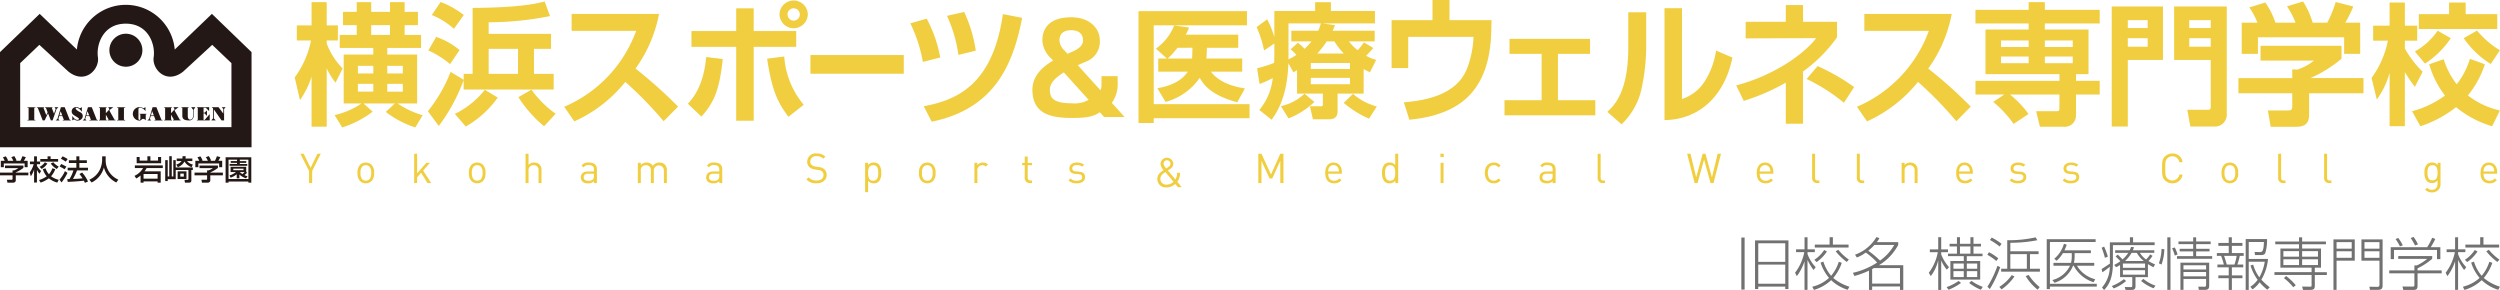 <svg xmlns="http://www.w3.org/2000/svg" xmlns:xlink="http://www.w3.org/1999/xlink" width="447.788" height="51.962" viewBox="0 0 447.788 51.962">
  <defs>
    <clipPath id="clip-path">
      <rect id="Rectangle_4436" data-name="Rectangle 4436" width="447.788" height="51.962" transform="translate(0 0)" fill="none"/>
    </clipPath>
  </defs>
  <g id="Group_13790" data-name="Group 13790" transform="translate(0 0)">
    <path id="Path_55177" data-name="Path 55177" d="M314.931,47.4h4.833v3.424h-4.833Zm0-3.826h4.833V46.9h-4.833Zm-.577-.513v8.721h.577v-.453h4.833v.453h.576V43.056ZM311.9,51.868h.587V42.551H311.9Z" fill="#727171"/>
    <g id="Group_13789" data-name="Group 13789">
      <g id="Group_13788" data-name="Group 13788" clip-path="url(#clip-path)">
        <path id="Path_55178" data-name="Path 55178" d="M324.832,48.361a10,10,0,0,1-1.08-1.809V51.92h-.535V46.788a8.9,8.9,0,0,1-1.377,2.675l-.319-.607a8.9,8.9,0,0,0,1.656-3.7H321.7v-.5h1.522v-2.16h.535v2.16h1.306v.5h-1.306v.361a6.854,6.854,0,0,0,1.461,2.343Zm-.225,2.994a6.786,6.786,0,0,0,3-1.575,7.943,7.943,0,0,1-1.513-2.735l.5-.195A7.228,7.228,0,0,0,327.98,49.4a7.144,7.144,0,0,0,1.377-2.519l.535.194a8.28,8.28,0,0,1-1.532,2.715,8.332,8.332,0,0,0,2.9,1.564l-.308.556a7.692,7.692,0,0,1-2.963-1.729,7.793,7.793,0,0,1-3.085,1.749Zm.37-4.824a6.09,6.09,0,0,0,1.767-1.758l.484.277a7.093,7.093,0,0,1-1.851,1.892Zm3.32-4.042v1.327h2.809v.525h-6.048v-.525h2.654V42.489Zm2.49,4.433A10.441,10.441,0,0,1,328.8,45.01l.463-.268a9.567,9.567,0,0,0,1.892,1.758Z" fill="#727171"/>
        <path id="Path_55179" data-name="Path 55179" d="M332.265,45.617A7.341,7.341,0,0,0,336.1,42.46l.533.194a3.911,3.911,0,0,1-.462.71H340v.5a9.257,9.257,0,0,1-3.455,3.641h4.36v4.422h-.587v-.618H335.33v.618h-.567V48.475a15.148,15.148,0,0,1-2.621.957l-.257-.566a13.345,13.345,0,0,0,4.34-1.841,12.118,12.118,0,0,0-2.037-1.789,6.6,6.6,0,0,1-1.6.883Zm3.476-1.749a9.922,9.922,0,0,1-1.111,1.039,16.626,16.626,0,0,1,2.108,1.768,8.567,8.567,0,0,0,2.55-2.807Zm-.061,4.145c-.082.04-.124.061-.35.185v2.6h4.987V48.013Z" fill="#727171"/>
        <path id="Path_55180" data-name="Path 55180" d="M345.479,48.856a8.835,8.835,0,0,0,1.615-3.683h-1.43v-.5h1.5V42.489h.536v2.182h1.213v.5H347.7v.4a7.537,7.537,0,0,0,1.4,2.282l-.4.453a7.233,7.233,0,0,1-1-1.644v5.265h-.536V46.583a7.254,7.254,0,0,1-1.336,2.88Zm3.188,2.571a8.965,8.965,0,0,0,2.149-1.111l.432.359a9.7,9.7,0,0,1-2.231,1.225Zm3.075-5.544h-2.828v-.451h1.605V44.145H349.2v-.473h1.317V42.489h.544v1.183h1.872V42.489h.545v1.183h1.347v.473H353.48v1.287H355.1v.451h-2.818v.865h2.4v3.331h-5.338V46.748h2.4Zm0,1.316H349.89v.937h1.852Zm0,1.37H349.89v1.058h1.852Zm1.193-4.424h-1.872v1.287h1.872Zm-.649,3.991h1.863V47.2h-1.863Zm0,1.491h1.863V48.569h-1.863Zm2.521,2.273a9.113,9.113,0,0,1-2.1-1.214l.4-.381a8.518,8.518,0,0,0,2.037,1.08Z" fill="#727171"/>
        <path id="Path_55181" data-name="Path 55181" d="M357.561,46.748a8.645,8.645,0,0,0-1.605-1.111l.3-.464a10.078,10.078,0,0,1,1.677,1.1Zm-1.584,4.607a17.759,17.759,0,0,0,1.789-3.734l.5.227a19.041,19.041,0,0,1-1.862,3.929Zm2.191-7.2a11.394,11.394,0,0,0-1.738-1.172l.319-.433a10.922,10.922,0,0,1,1.758,1.121Zm-.052,7.229a8.037,8.037,0,0,0,2.221-2.107l.484.237a9.253,9.253,0,0,1-2.314,2.323Zm7.024-5.862H363.6v2.613h1.78v.524h-6.943v-.524h1.09V43.025a21.75,21.75,0,0,0,5.081-.514l.319.514a24.987,24.987,0,0,1-4.844.462V45h5.06Zm-2.1,0H360.08v2.613h2.961Zm.319,3.724a9.438,9.438,0,0,0,1.975,2.169l-.36.473a8.866,8.866,0,0,1-2.139-2.437Z" fill="#727171"/>
        <path id="Path_55182" data-name="Path 55182" d="M375.36,42.85v.493h-8.186v7.488h8.392v.5h-8.392v.453H366.6V42.85Zm-.247,4.237V47.6h-3.1a5.325,5.325,0,0,0,3.271,2.417l-.288.535a6.025,6.025,0,0,1-3.559-2.952h-.123a5.244,5.244,0,0,1-3.312,3.046l-.391-.484a4.855,4.855,0,0,0,3.157-2.562h-2.961v-.513h3.146a5.159,5.159,0,0,0,.134-1.214v-.535H369.5a5.67,5.67,0,0,1-1.122,1.368l-.431-.35a5.526,5.526,0,0,0,1.738-2.694l.5.165a7.917,7.917,0,0,1-.412,1.007h4.732v.5H371.6v.493a6.863,6.863,0,0,1-.123,1.256Z" fill="#727171"/>
        <path id="Path_55183" data-name="Path 55183" d="M377.909,43.406H381.5V42.5h.565v.906h3.867v.5h-7.477v3.1c0,2.573-.586,3.909-1.584,4.949l-.37-.464a5.692,5.692,0,0,0,1.4-3.722,10.7,10.7,0,0,1-1.337,1l-.134-.586c.525-.319,1.225-.792,1.482-.967Zm-.886,2.776a15.289,15.289,0,0,0-.585-1.81l.442-.205a13.463,13.463,0,0,1,.669,1.8Zm1.236,5.049A8.345,8.345,0,0,0,380.419,50l.4.33a8.079,8.079,0,0,1-2.22,1.337Zm6.468-1.593H382.5v1.656c0,.637-.453.637-.812.637h-.968l-.143-.524,1.079.02c.268,0,.268-.113.268-.35V49.638h-2.191V47.467a5.6,5.6,0,0,1-.709.391l-.34-.411a6.572,6.572,0,0,0,1.11-.669c-.277-.277-.719-.73-.853-.842l.371-.341c.133.134.216.207.883.866a5.564,5.564,0,0,0,1.009-1.174h-2.345v-.462h2.6a4.142,4.142,0,0,0,.248-.6l.524.051c-.093.279-.113.35-.2.546h3.837v.462h-2.581a4.266,4.266,0,0,0,1.109,1.194,6.142,6.142,0,0,0,.741-.915l.412.266a6.2,6.2,0,0,1-.731.926,8.792,8.792,0,0,0,1.193.607l-.308.5a7.707,7.707,0,0,1-.977-.565Zm-.515-2.438h-3.969v.762h3.969Zm0,1.193h-3.969v.8h3.969Zm-.236-1.645a4.951,4.951,0,0,1-1.234-1.461H381.8a6.208,6.208,0,0,1-1.172,1.461Zm-.072,3.2a6.858,6.858,0,0,0,2.171,1.214l-.33.473a7.688,7.688,0,0,1-2.242-1.317Z" fill="#727171"/>
        <path id="Path_55184" data-name="Path 55184" d="M386.689,47.169a8.229,8.229,0,0,0,.473-2.6l.505.083a9.061,9.061,0,0,1-.505,2.735Zm2.078,4.751H388.2V42.511h.566Zm.771-6.14a6.939,6.939,0,0,0-.483-1.295l.483-.165a7.732,7.732,0,0,1,.494,1.255Zm3.825-3.269v.739h2.6v.473h-2.6v.843h2.4v.464h-2.4v.853h2.869v.473h-6.3v-.473h2.9V45.03h-2.418v-.464h2.418v-.843H390.2V43.25h2.632v-.739Zm2.336,8.668c0,.515-.185.741-.772.741h-1.08l-.1-.576,1.1.011a.263.263,0,0,0,.3-.288V49.956h-4.052V51.92h-.546V47.045H395.7Zm-.556-3.67h-4.052v.761h4.052Zm0,1.213h-4.052V49.5h4.052Z" fill="#727171"/>
        <path id="Path_55185" data-name="Path 55185" d="M399.759,42.5v1.018h1.892v.524h-1.892v1.287h2.119v.5h-.7a10.741,10.741,0,0,1-.431,1.552H401.8v.505h-2.037v1.44h1.892v.5h-1.892v2.1H399.2v-2.1h-1.861v-.5H399.2v-1.44h-2.026v-.505h1.152a13.129,13.129,0,0,0-.494-1.552h-.76v-.5H399.2V44.042h-1.861v-.524H399.2V42.5Zm.462,4.884a7.67,7.67,0,0,0,.392-1.552h-2.242c.071.2.431,1.338.482,1.552Zm5.894,4.516a9.828,9.828,0,0,1-1.39-1.337,5.034,5.034,0,0,1-1.265,1.275l-.39-.473a4.854,4.854,0,0,0,1.307-1.244,8.593,8.593,0,0,1-1.276-2.572l.484-.143a6.871,6.871,0,0,0,1.1,2.263,8.269,8.269,0,0,0,.966-2.787h-2.869v5.049h-.545V42.819h3.827a8.116,8.116,0,0,1-.319,2.519c-.165.3-.382.35-.926.35h-.906l-.092-.566.915.031c.442.011.73-.123.761-1.81h-2.715v3.035h3.456a8.963,8.963,0,0,1-1.194,3.722,13.363,13.363,0,0,0,1.493,1.347Z" fill="#727171"/>
        <path id="Path_55186" data-name="Path 55186" d="M411.789,42.511h.556v.75h4.266v.493h-4.266v.761h3.383V47.94h-1.111v.812h2.159v.5h-2.159v1.984c0,.689-.494.689-.833.689h-1.276l-.163-.6,1.377.02c.319,0,.319-.02.319-.256V49.247h-6.654v-.5h6.654V47.94h-5.585V44.515h3.333v-.761h-4.258v-.493h4.258Zm0,2.468h-2.8v1h2.8Zm0,1.459h-2.8v1.039h2.8Zm-1.028,5.009a9.644,9.644,0,0,0-1.678-1.635l.393-.371a10.1,10.1,0,0,1,1.727,1.647Zm4.422-6.468h-2.838v1h2.838Zm0,1.459h-2.838v1.039h2.838Z" fill="#727171"/>
        <path id="Path_55187" data-name="Path 55187" d="M417.957,51.92V42.881h3.816v3.805h-3.26V51.92Zm.556-7.383h2.715V43.375h-2.715Zm0,1.644h2.715V45.009h-2.715Zm8.248-3.3v8.135c0,.451,0,.9-.8.9H424.5l-.112-.565,1.377.03c.433.011.433-.175.433-.494v-4.2h-3.229V42.881Zm-3.25,1.656H426.2V43.375h-2.684Zm0,1.644H426.2V45.009h-2.684Z" fill="#727171"/>
        <path id="Path_55188" data-name="Path 55188" d="M435.644,46.356a12.029,12.029,0,0,1-2.623,1.709v.37h4.319v.525h-4.319v2.271c0,.7-.411.7-.843.7h-1.717l-.134-.618,1.717.02c.339,0,.412-.009.412-.308V48.96h-4.505v-.525h4.505v-.9h.453a8.6,8.6,0,0,0,1.85-1.173h-5.2v-.5h6.088Zm1.46-2.077v2.14h-.6V44.763H428.8v1.656h-.587v-2.14h6.531a10.384,10.384,0,0,0,.9-1.7l.556.226a12.25,12.25,0,0,1-.823,1.47Zm-7.24-.143a7.62,7.62,0,0,0-.781-1.307l.473-.215a8.173,8.173,0,0,1,.823,1.326Zm2.715-.165a13.6,13.6,0,0,0-.781-1.337l.513-.2a8.555,8.555,0,0,1,.783,1.326Z" fill="#727171"/>
        <path id="Path_55189" data-name="Path 55189" d="M441.36,48.361a10.006,10.006,0,0,1-1.08-1.809V51.92h-.535V46.788a8.9,8.9,0,0,1-1.377,2.675l-.319-.607a8.9,8.9,0,0,0,1.656-3.7h-1.482v-.5h1.522v-2.16h.535v2.16h1.306v.5H440.28v.361a6.854,6.854,0,0,0,1.461,2.343Zm-.225,2.994a6.786,6.786,0,0,0,3-1.575,7.942,7.942,0,0,1-1.513-2.735l.5-.195a7.229,7.229,0,0,0,1.379,2.551,7.144,7.144,0,0,0,1.377-2.519l.535.194a8.281,8.281,0,0,1-1.532,2.715,8.331,8.331,0,0,0,2.9,1.564l-.308.556a7.692,7.692,0,0,1-2.963-1.729,7.792,7.792,0,0,1-3.085,1.749Zm.37-4.824a6.09,6.09,0,0,0,1.767-1.758l.484.277a7.093,7.093,0,0,1-1.851,1.892Zm3.32-4.042v1.327h2.809v.525h-6.048v-.525h2.654V42.489Zm2.49,4.433a10.441,10.441,0,0,1-1.985-1.912l.463-.268a9.569,9.569,0,0,0,1.892,1.758Z" fill="#727171"/>
        <path id="Path_55190" data-name="Path 55190" d="M.841,28.8a4.31,4.31,0,0,0-.321-.619L1.04,28a2.913,2.913,0,0,1,.4.754l-.123.034V28.8H2.39a3.9,3.9,0,0,0-.364-.649l.53-.191a3.957,3.957,0,0,1,.408.785l-.177.044V28.8h.868a5.416,5.416,0,0,0,.354-.824l.616.17a4.835,4.835,0,0,1-.354.654h.681v1.151H4.411v-.673H.686v.673H.145V28.8Zm3.35.854v.418a5.815,5.815,0,0,1-1.367.8v.04H5.076v.492H2.824v.9c0,.357-.375.417-.439.417H1.335l-.1-.532H2.1c.15,0,.15-.071.15-.161v-.624H0v-.492H2.246v-.392h.235a2.431,2.431,0,0,0,.793-.4H.89v-.472Z" fill="#231815"/>
        <path id="Path_55191" data-name="Path 55191" d="M5.318,30.9a4.866,4.866,0,0,0,.718-1.488H5.361v-.483h.745V28h.509v.929h.568v.483H6.615V29.7a4.083,4.083,0,0,0,.744.93l-.278.487a2.649,2.649,0,0,1-.455-.688H6.615V32.7H6.106V30.384H6.095a4.028,4.028,0,0,1-.573,1.191Zm3.2-2.9h.547v.482h1.345v.478H7.22v-.478h1.3Zm1.383,2.3a4.007,4.007,0,0,1-.755,1.271,3.646,3.646,0,0,0,1.376.634l-.268.5a4.236,4.236,0,0,1-1.511-.764,5.053,5.053,0,0,1-1.468.764l-.284-.467a4.244,4.244,0,0,0,1.377-.659,3.516,3.516,0,0,1-.7-1.291l.5-.136a3.013,3.013,0,0,0,.6,1.061,3.357,3.357,0,0,0,.616-1.076Zm-.359-1.236a3.455,3.455,0,0,0,.976.783l-.354.422A3.461,3.461,0,0,1,9.091,29.3ZM8.485,29.3a3.283,3.283,0,0,1-1.013.955l-.38-.372a2.486,2.486,0,0,0,.943-.809Z" fill="#231815"/>
        <path id="Path_55192" data-name="Path 55192" d="M13.8,30.521a8.962,8.962,0,0,1-.739,1.522,16.776,16.776,0,0,0,1.726-.1,6.646,6.646,0,0,0-.558-.779l.488-.256a6.422,6.422,0,0,1,1.045,1.6l-.552.242c-.07-.15-.124-.256-.193-.392-.767.121-2.348.2-2.894.217l-.075-.5c.075,0,.359-.009.4-.009a6.224,6.224,0,0,0,.7-1.543H12.121v-.483h1.554v-.845h-1.34v-.487h1.34V28h.541v.709h1.34v.487h-1.34v.845H15.76v.483ZM11.21,28a6.864,6.864,0,0,1,.911.488l-.349.473a5.685,5.685,0,0,0-.868-.528Zm-.252,1.377a7.389,7.389,0,0,1,.937.478l-.337.467a4.593,4.593,0,0,0-.874-.488Zm1.131,1.589a9.166,9.166,0,0,1-1.067,1.714l-.364-.508a5.633,5.633,0,0,0,.975-1.527Z" fill="#231815"/>
        <path id="Path_55193" data-name="Path 55193" d="M18.3,28.007h.627v.618a3.78,3.78,0,0,0,2.266,3.549l-.369.512a4.235,4.235,0,0,1-2.209-2.673h-.01a4.151,4.151,0,0,1-2.2,2.673l-.4-.5a3.771,3.771,0,0,0,1.817-1.669,4.229,4.229,0,0,0,.472-1.87Z" fill="#231815"/>
        <path id="Path_55194" data-name="Path 55194" d="M28.228,32H25.714v-.834h2.514Zm-3.049.714h.536v-.226h2.513v.226h.557V30.691h-2.9a3.437,3.437,0,0,0,.37-.582h2.9v-.478h-5v.478h1.468A3.474,3.474,0,0,1,24.091,31.5l.311.468a4.251,4.251,0,0,0,.777-.533Zm-.7-4.589v1.116H28.86V28.123h-.551v.643H26.937v-.779H26.4v.779H25.013v-.643Z" fill="#231815"/>
        <path id="Path_55195" data-name="Path 55195" d="M32.924,31.636H32.3V31.1h.621Zm.826-1.187V32c0,.13,0,.216-.183.216h-.52l.081.5h.691c.455,0,.455-.251.455-.422v-1.84h.263v-.457h-3.06V28.686h-.434V31.61h-.278V27.972h-.45V31.61h-.274V28.686h-.45v3.743h.45V32.1h1.436V30.449ZM32.7,27.972a2.886,2.886,0,0,1-.032.427H31.649v.452h.874a1.712,1.712,0,0,1-.944.614l.268.477a2.151,2.151,0,0,0,1.195-1.02,2.406,2.406,0,0,0,1.275,1.025l.22-.478a1.883,1.883,0,0,1-1.035-.618h.949V28.4H33.213a2.822,2.822,0,0,0,.049-.427Zm-.884,4.086H33.4V30.691H31.82Z" fill="#231815"/>
        <path id="Path_55196" data-name="Path 55196" d="M35.686,28.8a4.4,4.4,0,0,0-.322-.619l.52-.18a2.882,2.882,0,0,1,.4.754l-.123.034V28.8h1.072a3.9,3.9,0,0,0-.364-.649l.53-.191a3.957,3.957,0,0,1,.408.785l-.177.044V28.8H38.5a5.416,5.416,0,0,0,.354-.824l.616.17a4.941,4.941,0,0,1-.353.654h.68v1.151h-.541v-.673H35.53v.673h-.541V28.8Zm3.349.854v.418a5.835,5.835,0,0,1-1.367.8v.04h2.251v.492H37.668v.9c0,.357-.375.417-.439.417h-1.05l-.1-.532h.863c.15,0,.15-.071.15-.161v-.624H34.844v-.492H37.09v-.392h.235a2.435,2.435,0,0,0,.794-.4H35.734v-.472Z" fill="#231815"/>
        <path id="Path_55197" data-name="Path 55197" d="M43.614,30.49H41.786v-.282h1.828Zm.477.341v-.01H44.1v-.939H41.3v.939h.96a3.263,3.263,0,0,1-1.152.6l.192.4a3.25,3.25,0,0,0,1.1-.614v.74h.477v-.689a3.465,3.465,0,0,0,1.195.689l.262-.378a4.873,4.873,0,0,1-.547-.2,4.173,4.173,0,0,0,.488-.447Zm-.29-.01a3.972,3.972,0,0,1-.38.357,3.393,3.393,0,0,1-.472-.357Zm-3.392-2.658v4.553h.525V32.51h3.559v.206h.519V28.163Zm2.546.432h1.538v3.468H40.934V28.595h1.522v.256H41.325v.317h1.131v.2H41.127V29.7h3.162v-.323H42.955v-.2h1.151v-.317H42.955Z" fill="#231815"/>
        <path id="Path_55198" data-name="Path 55198" d="M37.957,2.483,31.3,8.872a8.8,8.8,0,0,0-17.528,0L7.11,2.483,0,9.338V26.375H45.055V9.338Zm3.5,20.287H3.615V11.308L7.051,8.032l5.188,4.777c3,2.4,5.625-.386,5.3-2.572s.871-6,4.991-6,5.324,3.821,4.995,6,2.293,4.971,5.3,2.572l5.186-4.777,3.444,3.276Z" fill="#231815"/>
        <path id="Path_55199" data-name="Path 55199" d="M22.544,11.951A2.955,2.955,0,1,0,19.594,9a2.954,2.954,0,0,0,2.95,2.95" fill="#231815"/>
        <path id="Path_55200" data-name="Path 55200" d="M12.49,21.474l-.9-2.269h-.682v.006h0L10.281,21.3l-.31.273h.694l-.216-.252.159-.534h.559l.278.69h-.2v.1h1.438v-.1Zm-1.856-.8.225-.755.3.755Z" fill="#231815"/>
        <path id="Path_55201" data-name="Path 55201" d="M17.338,21.474l-.9-2.269h-.687v.006L15.132,21.3l-.316.273h.69l-.242-.252.163-.534h.591l.27.69h-.281v.1h1.517v-.1Zm-1.884-.8.223-.755.3.755Z" fill="#231815"/>
        <path id="Path_55202" data-name="Path 55202" d="M28.916,21.474l-.9-2.269H27.33v.006h0L26.706,21.3l-.313.273h.694l-.246-.252L27,20.784h.589l.272.69h-.2v.1H29.1v-.1Zm-1.887-.8.224-.755.3.755Z" fill="#231815"/>
        <path id="Path_55203" data-name="Path 55203" d="M14.66,20.023V19.2l-.384.211a.949.949,0,0,0-1.108-.093.765.765,0,0,0-.139,1.135c.382.393,1.443.726,1.009.982-.326.13-.7-.071-1.091-.681v.811l.339-.189a.963.963,0,0,0,1.221.019.737.737,0,0,0-.146-1.289c-.818-.431-.936-.742-.7-.8.148-.044.617.154,1,.713" fill="#231815"/>
        <path id="Path_55204" data-name="Path 55204" d="M6.337,19.31v-.1H4.919v.1h.206v2.164H4.919v.1H6.337v-.1h-.2V19.31Z" fill="#231815"/>
        <path id="Path_55205" data-name="Path 55205" d="M22.414,19.31v-.1H20.985v.1h.2v2.164h-.2v.1h1.429v-.1H22.2V19.31Z" fill="#231815"/>
        <path id="Path_55206" data-name="Path 55206" d="M9.778,19.205l.195.323-.3.841-.4-1.059H9.4v-.1H8.062v.1h.163l.3.8-.241.513-.5-1.314H7.9v-.1H6.6v.1h.164l.884,2.26H8l.6-1.282.508,1.282h.308l.719-2.048.327-.317Z" fill="#231815"/>
        <path id="Path_55207" data-name="Path 55207" d="M20.521,21.463l-.927-1.675.183-.206.518-.376h-.911l.232.363-.658.7v-.95h.161v-.1h-.161v-.01H17.9v.01h-.17v.1h.17v2.144h-.17v.107h1.393v-.107h-.161v-.917l.515.917h-.186v.107h1.391v-.107Z" fill="#231815"/>
        <path id="Path_55208" data-name="Path 55208" d="M32.211,21.463l-.942-1.675.192-.206.53-.376h-.924l.228.363-.656.7v-.95h.167v-.1h-.167v-.01H29.577v.01H29.41v.1h.167v2.144H29.41v.107h1.4v-.107h-.167v-.917l.527.917h-.2v.107h1.4v-.107Z" fill="#231815"/>
        <path id="Path_55209" data-name="Path 55209" d="M26.24,20.393h-.133v-.008h-.972v.008h-.129v.08h.133c.006.181,0,.591,0,.8,0,.279-.341.286-.341-.035V19.56c-.005-.527.916-.218,1.258.356v-.724l-.361.2a1.489,1.489,0,0,0-.69-.208A1.207,1.207,0,1,0,25,21.6c.278-.027.261-.144.448-.254s.449-.067.658.227v-1.1h.133Z" fill="#231815"/>
        <path id="Path_55210" data-name="Path 55210" d="M34.244,19.2l.337.446v1.127c0,.365-.194.659-.533.653s-.41-.389-.414-.63V19.3H33.8v-.1H32.489v.1h.167v1.418c0,.512.24.848,1.164.848a.751.751,0,0,0,.858-.792V19.651l.314-.446Z" fill="#231815"/>
        <path id="Path_55211" data-name="Path 55211" d="M36.661,21.478h-.2V20.3h.181l.43.465v-.986l-.43.406H36.46v-.889h.385l.616.6v-.691H35.287v.086h.139v2.186h-.171v.093h2.306v-1.14Z" fill="#231815"/>
        <path id="Path_55212" data-name="Path 55212" d="M40.137,21.57V19.514l.275-.309h-.7l.293.309-.009.832-.848-1.141h-1.19v.113h.19v1.9l-.318.351h.818l-.351-.357,0-1.632L39.68,21.57Z" fill="#231815"/>
        <path id="Path_55213" data-name="Path 55213" d="M55.918,30.62v2.17h-.561V30.62l-1.566-3.086h.6l1.241,2.516,1.226-2.516h.6Z" fill="#f0ce3f"/>
        <path id="Path_55214" data-name="Path 55214" d="M66.565,32.422a1.522,1.522,0,0,1-2.083,0,1.957,1.957,0,0,1-.442-1.448,1.954,1.954,0,0,1,.442-1.447,1.52,1.52,0,0,1,2.083,0,1.954,1.954,0,0,1,.442,1.447,1.957,1.957,0,0,1-.442,1.448m-.377-2.57a.929.929,0,0,0-.664-.266.916.916,0,0,0-.658.266,1.59,1.59,0,0,0-.295,1.122,1.589,1.589,0,0,0,.295,1.122.916.916,0,0,0,.658.266.929.929,0,0,0,.664-.266,1.581,1.581,0,0,0,.288-1.122,1.583,1.583,0,0,0-.288-1.122" fill="#f0ce3f"/>
        <path id="Path_55215" data-name="Path 55215" d="M76.576,32.79l-1.152-1.86-.708.812V32.79h-.533V27.534h.533v3.514l1.639-1.89h.664l-1.232,1.388,1.446,2.244Z" fill="#f0ce3f"/>
        <path id="Path_55216" data-name="Path 55216" d="M86.516,32.422a1.522,1.522,0,0,1-2.083,0,1.957,1.957,0,0,1-.442-1.448,1.954,1.954,0,0,1,.442-1.447,1.52,1.52,0,0,1,2.083,0,1.954,1.954,0,0,1,.442,1.447,1.957,1.957,0,0,1-.442,1.448m-.377-2.57a.929.929,0,0,0-.664-.266.916.916,0,0,0-.658.266,1.59,1.59,0,0,0-.295,1.122,1.589,1.589,0,0,0,.295,1.122.916.916,0,0,0,.658.266.929.929,0,0,0,.664-.266,1.581,1.581,0,0,0,.288-1.122,1.583,1.583,0,0,0-.288-1.122" fill="#f0ce3f"/>
        <path id="Path_55217" data-name="Path 55217" d="M96.461,32.79V30.546a.838.838,0,0,0-.887-.959.856.856,0,0,0-.907.959V32.79h-.533V27.534h.533v2.023a1.293,1.293,0,0,1,1.019-.443,1.227,1.227,0,0,1,1.306,1.343V32.79Z" fill="#f0ce3f"/>
        <path id="Path_55218" data-name="Path 55218" d="M106.382,32.79v-.347a1.268,1.268,0,0,1-1.047.391,1.29,1.29,0,0,1-1.026-.331,1.051,1.051,0,0,1-.274-.739c0-.634.444-1.048,1.255-1.048h1.092v-.347c0-.531-.265-.8-.929-.8a.957.957,0,0,0-.917.414l-.361-.333a1.41,1.41,0,0,1,1.286-.538c.975,0,1.453.42,1.453,1.211V32.79Zm0-1.676h-1.017c-.548,0-.813.221-.813.642s.259.621.834.621a1.063,1.063,0,0,0,.813-.244.842.842,0,0,0,.183-.628Z" fill="#f0ce3f"/>
        <path id="Path_55219" data-name="Path 55219" d="M118.912,32.79V30.553a.9.9,0,1,0-1.8-.058v2.3h-.531V30.553a.844.844,0,0,0-.893-.966.858.858,0,0,0-.908.966V32.79h-.533V29.158h.533v.4a1.32,1.32,0,0,1,1.026-.443,1.2,1.2,0,0,1,1.115.6,1.389,1.389,0,0,1,1.2-.6,1.32,1.32,0,0,1,.937.34,1.348,1.348,0,0,1,.391,1.011V32.79Z" fill="#f0ce3f"/>
        <path id="Path_55220" data-name="Path 55220" d="M128.833,32.79v-.347a1.271,1.271,0,0,1-1.048.391,1.293,1.293,0,0,1-1.026-.331,1.05,1.05,0,0,1-.273-.739c0-.634.443-1.048,1.255-1.048h1.092v-.347c0-.531-.266-.8-.929-.8a.955.955,0,0,0-.917.414l-.361-.333a1.408,1.408,0,0,1,1.285-.538c.975,0,1.454.42,1.454,1.211V32.79Zm0-1.676h-1.018c-.547,0-.812.221-.812.642s.258.621.834.621a1.061,1.061,0,0,0,.812-.244.842.842,0,0,0,.184-.628Z" fill="#f0ce3f"/>
        <path id="Path_55221" data-name="Path 55221" d="M146.245,32.835a2.291,2.291,0,0,1-1.8-.694l.384-.384a1.809,1.809,0,0,0,1.434.577c.766,0,1.239-.363,1.239-.975a.851.851,0,0,0-.25-.657,1.135,1.135,0,0,0-.687-.251l-.614-.1a1.908,1.908,0,0,1-.966-.4,1.245,1.245,0,0,1-.4-.982,1.488,1.488,0,0,1,1.685-1.484,2.107,2.107,0,0,1,1.564.576l-.361.362a1.659,1.659,0,0,0-1.226-.451.972.972,0,0,0-1.108.975.755.755,0,0,0,.237.6,1.517,1.517,0,0,0,.708.289l.577.088a1.684,1.684,0,0,1,.959.369,1.313,1.313,0,0,1,.443,1.042c0,.922-.723,1.49-1.816,1.49" fill="#f0ce3f"/>
        <path id="Path_55222" data-name="Path 55222" d="M157.4,32.518a1.265,1.265,0,0,1-.885.317,1.172,1.172,0,0,1-1.025-.473v2.053h-.534V29.159h.534v.428a1.156,1.156,0,0,1,1.025-.473,1.265,1.265,0,0,1,.885.317,2.169,2.169,0,0,1,.444,1.544,2.168,2.168,0,0,1-.444,1.543m-1-2.931c-.789,0-.914.678-.914,1.388s.125,1.387.914,1.387.909-.679.909-1.387-.118-1.388-.909-1.388" fill="#f0ce3f"/>
        <path id="Path_55223" data-name="Path 55223" d="M167.132,32.422a1.522,1.522,0,0,1-2.083,0,1.957,1.957,0,0,1-.442-1.448,1.954,1.954,0,0,1,.442-1.447,1.52,1.52,0,0,1,2.083,0,1.954,1.954,0,0,1,.442,1.447,1.957,1.957,0,0,1-.442,1.448m-.377-2.57a.929.929,0,0,0-.664-.266.918.918,0,0,0-.658.266,1.59,1.59,0,0,0-.295,1.122,1.589,1.589,0,0,0,.295,1.122.918.918,0,0,0,.658.266.929.929,0,0,0,.664-.266,1.581,1.581,0,0,0,.288-1.122,1.583,1.583,0,0,0-.288-1.122" fill="#f0ce3f"/>
        <path id="Path_55224" data-name="Path 55224" d="M176.561,29.852a.759.759,0,0,0-.628-.266.887.887,0,0,0-.871.974v2.23h-.532V29.158h.532V29.6a1.219,1.219,0,0,1,1.019-.487,1.116,1.116,0,0,1,.871.34Z" fill="#f0ce3f"/>
        <path id="Path_55225" data-name="Path 55225" d="M184.475,32.79a.89.89,0,0,1-.929-.974V29.587h-.459V29.18h.459V28.043h.531V29.18h.775v.407h-.775V31.8c0,.332.155.532.494.532h.281v.457Z" fill="#f0ce3f"/>
        <path id="Path_55226" data-name="Path 55226" d="M192.871,32.835a2.006,2.006,0,0,1-1.492-.524l.356-.354a1.481,1.481,0,0,0,1.129.421c.6,0,.966-.214.966-.642,0-.319-.184-.5-.6-.533l-.6-.051c-.708-.059-1.085-.377-1.085-.975,0-.664.561-1.062,1.336-1.062a2.058,2.058,0,0,1,1.308.391l-.347.347a1.549,1.549,0,0,0-.968-.288c-.531,0-.812.228-.812.6,0,.309.177.5.635.531l.584.053c.634.058,1.069.3,1.069.982,0,.7-.6,1.106-1.476,1.106" fill="#f0ce3f"/>
        <path id="Path_55227" data-name="Path 55227" d="M210.976,33.521l-.472-.576a2.2,2.2,0,0,1-1.551.62,1.5,1.5,0,0,1-1.661-1.527c0-.791.561-1.19,1.137-1.574a1.849,1.849,0,0,1-.569-1.144,1.153,1.153,0,0,1,2.3.008,1.132,1.132,0,0,1-.583.937s-.266.178-.392.267l1.345,1.615a1.959,1.959,0,0,0,.295-1.2h.531a2.461,2.461,0,0,1-.487,1.61l.8.967Zm-2.237-2.7c-.451.312-.9.606-.9,1.2a1.029,1.029,0,0,0,1.108,1.049,1.746,1.746,0,0,0,1.241-.51Zm.28-2.118a.583.583,0,0,0-.6.612c0,.245.125.444.472.864.089-.058.281-.191.281-.191.245-.17.473-.354.473-.657a.612.612,0,0,0-.621-.628" fill="#f0ce3f"/>
        <path id="Path_55228" data-name="Path 55228" d="M229.323,32.79V28.8l-1.439,3.167h-.48L225.943,28.8V32.79h-.561V27.534h.561l1.713,3.729,1.667-3.729h.562V32.79Z" fill="#f0ce3f"/>
        <path id="Path_55229" data-name="Path 55229" d="M237.9,31.115c0,.8.377,1.254,1.071,1.254a1.189,1.189,0,0,0,.952-.412l.363.317a1.667,1.667,0,0,1-1.329.561c-.961,0-1.588-.576-1.588-1.86,0-1.174.568-1.86,1.492-1.86s1.49.678,1.49,1.757v.243Zm1.809-1a.932.932,0,0,0-1.7,0,1.536,1.536,0,0,0-.112.6h1.92a1.52,1.52,0,0,0-.111-.6" fill="#f0ce3f"/>
        <path id="Path_55230" data-name="Path 55230" d="M249.915,32.79v-.435a1.176,1.176,0,0,1-1.033.48,1.273,1.273,0,0,1-.887-.317,2.177,2.177,0,0,1-.443-1.543,2.178,2.178,0,0,1,.443-1.544,1.273,1.273,0,0,1,.887-.317,1.172,1.172,0,0,1,1.026.464V27.534h.531V32.79Zm-.915-3.2c-.791,0-.916.678-.916,1.388s.125,1.387.916,1.387.908-.679.908-1.387-.119-1.388-.908-1.388" fill="#f0ce3f"/>
        <path id="Path_55231" data-name="Path 55231" d="M258,27.527h.6v.6H258Zm.029,1.631h.532V32.79h-.532Z" fill="#f0ce3f"/>
        <path id="Path_55232" data-name="Path 55232" d="M267.568,32.835c-.916,0-1.61-.62-1.61-1.86s.694-1.86,1.61-1.86a1.441,1.441,0,0,1,1.2.538l-.362.34a1,1,0,0,0-.834-.406.982.982,0,0,0-.841.413,2.124,2.124,0,0,0,0,1.95.982.982,0,0,0,.841.412,1,1,0,0,0,.834-.412l.362.347a1.441,1.441,0,0,1-1.2.538" fill="#f0ce3f"/>
        <path id="Path_55233" data-name="Path 55233" d="M278.1,32.79v-.347a1.271,1.271,0,0,1-1.048.391,1.3,1.3,0,0,1-1.026-.331,1.049,1.049,0,0,1-.272-.739c0-.634.442-1.048,1.254-1.048H278.1v-.347c0-.531-.266-.8-.928-.8a.958.958,0,0,0-.918.414l-.361-.333a1.408,1.408,0,0,1,1.285-.538c.975,0,1.455.42,1.455,1.211V32.79Zm0-1.676h-1.018c-.547,0-.811.221-.811.642s.257.621.833.621a1.061,1.061,0,0,0,.812-.244.842.842,0,0,0,.184-.628Z" fill="#f0ce3f"/>
        <path id="Path_55234" data-name="Path 55234" d="M287.09,32.79a.866.866,0,0,1-.924-.966v-4.29h.531V31.8c0,.354.119.532.489.532h.288v.457Z" fill="#f0ce3f"/>
        <path id="Path_55235" data-name="Path 55235" d="M306.914,32.79h-.524l-1.168-4.208-1.166,4.208h-.524l-1.343-5.256h.6l1.026,4.238,1.16-4.238h.5l1.159,4.238,1.026-4.238h.6Z" fill="#f0ce3f"/>
        <path id="Path_55236" data-name="Path 55236" d="M315.189,31.115c0,.8.377,1.254,1.071,1.254a1.189,1.189,0,0,0,.952-.412l.363.317a1.667,1.667,0,0,1-1.329.561c-.961,0-1.588-.576-1.588-1.86,0-1.174.568-1.86,1.492-1.86s1.49.678,1.49,1.757v.243Zm1.809-1a.932.932,0,0,0-1.7,0,1.536,1.536,0,0,0-.112.6h1.92a1.519,1.519,0,0,0-.111-.6" fill="#f0ce3f"/>
        <path id="Path_55237" data-name="Path 55237" d="M325.5,32.79a.866.866,0,0,1-.924-.966v-4.29h.531V31.8c0,.354.119.532.489.532h.288v.457Z" fill="#f0ce3f"/>
        <path id="Path_55238" data-name="Path 55238" d="M333.511,32.79a.866.866,0,0,1-.924-.966v-4.29h.531V31.8c0,.354.119.532.489.532h.288v.457Z" fill="#f0ce3f"/>
        <path id="Path_55239" data-name="Path 55239" d="M342.94,32.79V30.553a.9.9,0,1,0-1.794,0V32.79h-.533V29.158h.533v.4a1.306,1.306,0,0,1,1.019-.443,1.264,1.264,0,0,1,.929.34,1.336,1.336,0,0,1,.377,1.011V32.79Z" fill="#f0ce3f"/>
        <path id="Path_55240" data-name="Path 55240" d="M350.912,31.115c0,.8.377,1.254,1.071,1.254a1.189,1.189,0,0,0,.952-.412l.363.317a1.667,1.667,0,0,1-1.329.561c-.961,0-1.588-.576-1.588-1.86,0-1.174.568-1.86,1.492-1.86s1.49.678,1.49,1.757v.243Zm1.809-1a.932.932,0,0,0-1.7,0,1.536,1.536,0,0,0-.112.6h1.92a1.52,1.52,0,0,0-.111-.6" fill="#f0ce3f"/>
        <path id="Path_55241" data-name="Path 55241" d="M361.456,32.835a2.006,2.006,0,0,1-1.492-.524l.356-.354a1.481,1.481,0,0,0,1.129.421c.6,0,.966-.214.966-.642,0-.319-.184-.5-.605-.533l-.6-.051c-.708-.059-1.085-.377-1.085-.975,0-.664.561-1.062,1.336-1.062a2.058,2.058,0,0,1,1.308.391l-.347.347a1.549,1.549,0,0,0-.968-.288c-.531,0-.812.228-.812.6,0,.309.177.5.635.531l.584.053c.634.058,1.069.3,1.069.982,0,.7-.6,1.106-1.476,1.106" fill="#f0ce3f"/>
        <path id="Path_55242" data-name="Path 55242" d="M370.936,32.835a2.006,2.006,0,0,1-1.492-.524l.356-.354a1.481,1.481,0,0,0,1.129.421c.6,0,.966-.214.966-.642,0-.319-.184-.5-.6-.533l-.6-.051c-.708-.059-1.085-.377-1.085-.975,0-.664.561-1.062,1.336-1.062a2.058,2.058,0,0,1,1.308.391l-.347.347a1.549,1.549,0,0,0-.968-.288c-.531,0-.812.228-.812.6,0,.309.177.5.635.531l.584.053c.634.058,1.069.3,1.069.982,0,.7-.6,1.106-1.476,1.106" fill="#f0ce3f"/>
        <path id="Path_55243" data-name="Path 55243" d="M389.107,32.835a1.871,1.871,0,0,1-1.343-.545c-.5-.5-.5-1.012-.5-2.127s0-1.632.5-2.126a1.869,1.869,0,0,1,1.343-.547,1.773,1.773,0,0,1,1.823,1.565h-.575a1.241,1.241,0,0,0-1.248-1.062,1.268,1.268,0,0,0-.908.368c-.333.34-.37.7-.37,1.8s.037,1.461.37,1.8a1.287,1.287,0,0,0,2.17-.694h.561a1.772,1.772,0,0,1-1.823,1.565" fill="#f0ce3f"/>
        <path id="Path_55244" data-name="Path 55244" d="M400.448,32.422a1.522,1.522,0,0,1-2.083,0,1.954,1.954,0,0,1-.443-1.448,1.95,1.95,0,0,1,.443-1.447,1.52,1.52,0,0,1,2.083,0,1.957,1.957,0,0,1,.441,1.447,1.961,1.961,0,0,1-.441,1.448m-.378-2.57a.929.929,0,0,0-.664-.266.912.912,0,0,0-.657.266,1.586,1.586,0,0,0-.3,1.122,1.585,1.585,0,0,0,.3,1.122.912.912,0,0,0,.657.266.929.929,0,0,0,.664-.266,1.581,1.581,0,0,0,.288-1.122,1.583,1.583,0,0,0-.288-1.122" fill="#f0ce3f"/>
        <path id="Path_55245" data-name="Path 55245" d="M408.977,32.79a.866.866,0,0,1-.924-.966v-4.29h.533V31.8c0,.354.117.532.487.532h.288v.457Z" fill="#f0ce3f"/>
        <path id="Path_55246" data-name="Path 55246" d="M417.209,32.79a.866.866,0,0,1-.924-.966v-4.29h.531V31.8c0,.354.119.532.489.532h.288v.457Z" fill="#f0ce3f"/>
        <path id="Path_55247" data-name="Path 55247" d="M435.624,34.459a1.607,1.607,0,0,1-1.235-.487l.348-.339a1.121,1.121,0,0,0,.871.361c.7,0,.995-.494.995-1.115v-.568a1.162,1.162,0,0,1-1.017.472,1.255,1.255,0,0,1-.879-.324,2.086,2.086,0,0,1-.443-1.514,2.087,2.087,0,0,1,.443-1.514,1.272,1.272,0,0,1,.887-.317,1.146,1.146,0,0,1,1.018.473v-.428h.525V32.9a1.445,1.445,0,0,1-1.513,1.557m.08-4.872c-.79,0-.908.678-.908,1.358s.118,1.359.908,1.359.9-.68.9-1.359-.11-1.358-.9-1.358" fill="#f0ce3f"/>
        <path id="Path_55248" data-name="Path 55248" d="M444.836,31.115c0,.8.377,1.254,1.071,1.254a1.189,1.189,0,0,0,.952-.412l.363.317a1.667,1.667,0,0,1-1.329.561c-.961,0-1.588-.576-1.588-1.86,0-1.174.568-1.86,1.492-1.86s1.49.678,1.49,1.757v.243Zm1.809-1a.932.932,0,0,0-1.7,0,1.536,1.536,0,0,0-.112.6h1.92a1.519,1.519,0,0,0-.111-.6" fill="#f0ce3f"/>
        <path id="Path_55249" data-name="Path 55249" d="M52.789,13.867a16.745,16.745,0,0,0,2.923-6.625H53.166V4.554h2.641V.381h2.712V4.554h2V7.242h-2v.542a12.831,12.831,0,0,0,2.852,4.48L60.1,14.81a12.158,12.158,0,0,1-1.579-2.569V22.685H55.807v-8.96a15.794,15.794,0,0,1-2.075,4.22Zm7.143,6.743a13.866,13.866,0,0,0,4.811-2.075H61.56V9.764h5.3V8.586H60.853V6.252h3.041V4.506H61.441V2.125h2.453V.381h2.593V2.125h3.372V.381h2.617V2.125h2.381V4.506H72.476V6.252h2.946V8.586H69.364V9.764h5.352v8.771H71.225a15.125,15.125,0,0,0,4.48,2.1l-1.319,2.193A17.557,17.557,0,0,1,69.1,20.044l1.627-1.509H65.12L66.746,20A17.764,17.764,0,0,1,61.3,22.826Zm4.174-7.45h2.758V11.792H64.106Zm0,3.253h2.758V15.021H64.106ZM66.487,6.252h3.372V4.506H66.487Zm5.659,5.541H69.364v1.368h2.782Zm0,3.229H69.364v1.392h2.782Z" fill="#f0ce3f"/>
        <path id="Path_55250" data-name="Path 55250" d="M83.048,14.338a31.882,31.882,0,0,1-4.455,8.228l-1.957-2.64a26.771,26.771,0,0,0,4.078-7.05l2.334,1.415V13.23h1.605V1.419C90.83,1.371,94.908,1,97.549.264l.967,2.616A56.3,56.3,0,0,1,87.528,3.988V6.062H98.7V8.75H95.639v4.48h3.536v2.806H83.048ZM78.122,6.605a13.458,13.458,0,0,1,4.195,2.358l-1.7,2.522a16.623,16.623,0,0,0-3.89-2.452Zm.8-6.247a15.564,15.564,0,0,1,4.15,2.334L81.3,5.167a13.186,13.186,0,0,0-3.96-2.475ZM89.155,17.474a17.8,17.8,0,0,1-5.728,5.186L81.47,20.4a15.5,15.5,0,0,0,5.374-4.314ZM87.528,13.23h5.258V8.75H87.528Zm9.927,9.383a22,22,0,0,1-4.6-5.21l2.334-1.344a18.3,18.3,0,0,0,4.338,4.314Z" fill="#f0ce3f"/>
        <path id="Path_55251" data-name="Path 55251" d="M101.061,19.125a23.511,23.511,0,0,0,12.883-13.6H102.387V2.5h15.654a24.574,24.574,0,0,1-4.211,9.785,80.167,80.167,0,0,1,7.62,6.813l-2.585,2.617A67.794,67.794,0,0,0,112,14.67a24.743,24.743,0,0,1-9.132,7.072Z" fill="#f0ce3f"/>
        <path id="Path_55252" data-name="Path 55252" d="M123.209,18.582c.778-.848,2.828-3.087,3.276-8.369l2.971.354c-.59,5.564-1.556,7.78-3.819,10.326ZM135,1.489v4.08h7.616V8.4H135V21.624h-3.135V8.4h-8.017V5.569h8.017V1.489Zm5.47,8.629a15.047,15.047,0,0,0,3.489,8.653l-2.735,2.145c-1.908-2.5-2.971-4.715-3.818-10.4Zm4.22-7.544a2.535,2.535,0,0,1-5.069,0,2.535,2.535,0,0,1,5.069,0m-3.63,0a1.1,1.1,0,1,0,1.085-1.085,1.082,1.082,0,0,0-1.085,1.085" fill="#f0ce3f"/>
        <rect id="Rectangle_4435" data-name="Rectangle 4435" width="16.719" height="3.349" transform="translate(145.159 9.858)" fill="#f0ce3f"/>
        <path id="Path_55253" data-name="Path 55253" d="M165.3,11.092a26.539,26.539,0,0,0-2.24-6.908l2.924-.842a23.516,23.516,0,0,1,2.428,6.956Zm.166,7.943c5.8-1.108,12.331-3.708,14.169-16.511l3.442.674c-1.65,8.616-5.092,16.318-16.2,18.6Zm6.2-9.195a24.409,24.409,0,0,0-2.051-7l3.087-.7a25.194,25.194,0,0,1,2.076,6.933Z" fill="#f0ce3f"/>
        <path id="Path_55254" data-name="Path 55254" d="M203.924,1.993h19.425V4.54h-16.7V18.652H223.81v2.524H206.647v.857h-2.723Zm3.534,10.842V10.487h1.558L207.041,8.71a9.217,9.217,0,0,0,3.27-4.149l2.678.373a14.016,14.016,0,0,1-.592,1.273h9.393V8.556h-5.619c0,.505-.043,1.558-.087,1.931h6.408v2.348h-5.6c1.382,1.823,3.731,2.634,6.1,3.008l-1.384,2.48c-4.631-1.274-5.991-3.072-6.716-4.39a10.849,10.849,0,0,1-6.123,4.324L207.3,15.8c.965-.176,3.994-.7,5.443-2.964Zm6.058-2.348c.044-.438.066-1.69.066-1.931H210.9a13.137,13.137,0,0,1-1.756,1.931Z" fill="#f0ce3f"/>
        <path id="Path_55255" data-name="Path 55255" d="M232.321,12.566c-.156.112-.333.179-.644.4l-.911-1.643c-.088,2.177-.334,6.531-3,10.13l-2.2-1.755a10.64,10.64,0,0,0,2.4-5.71,20.784,20.784,0,0,1-2.356,1.067l-.444-2.821a29.668,29.668,0,0,0,3.044-.955c.044-.755.044-1.378.044-2.2V7.79l-1.843,1.245a19.368,19.368,0,0,0-1.333-4.177l1.888-1.4a16.224,16.224,0,0,1,1.288,3.176V1.97h7.309V.393h2.822V1.97h7.886V4.191h-9.419l2.266.311c-.2.511-.289.711-.422,1h7.531V7.413h-4.621a8.6,8.6,0,0,0,1.577,1.578,10.233,10.233,0,0,0,1.111-1.4l1.689,1c-.222.265-.577.688-1.288,1.4a7.726,7.726,0,0,0,1.8.734l-1.111,2.221c-.467-.223-.6-.289-1.133-.578v4.4h-4.666V19.9c0,1.466-1.154,1.466-1.643,1.466h-2.778l-.532-2.332h1.91c.378,0,.4-.089.4-.379V16.766h-4.621Zm3.11,5.688a14.179,14.179,0,0,1-4.643,2.955l-1.355-2.2a8.909,8.909,0,0,0,4.221-2.221Zm-2.955-10.6a8.669,8.669,0,0,1,1.178,1.089,10.5,10.5,0,0,0,1.266-1.333H231.3V5.5h4.82a8.411,8.411,0,0,0,.467-1.311h-5.8v6.443a11.8,11.8,0,0,0,1.421-.8,8.357,8.357,0,0,0-1.043-1Zm2.311,4.71h7.019V11.279h-7.019Zm0,2.711h7.019V13.945h-7.019ZM240.7,9.59a12.078,12.078,0,0,1-1.687-2.177h-1.378a16.845,16.845,0,0,1-1.689,2.177Zm4.511,11.663a18.263,18.263,0,0,1-4.532-2.821l1.666-1.621a10.579,10.579,0,0,0,4.265,2.265Z" fill="#f0ce3f"/>
        <path id="Path_55256" data-name="Path 55256" d="M259.626,0V3.607h7.529l-.046,1.963c-.275,11.63-6.614,15.065-14.669,15.874l-.985-3.116c4.188-.343,9.613-1.447,11.374-6.207a17.585,17.585,0,0,0,1.1-5.52H252.233v5.593h-2.975V3.607h7.323V0Z" fill="#f0ce3f"/>
        <path id="Path_55257" data-name="Path 55257" d="M284.8,6.959V9.647H279.05v8.3h6.695v2.713H269.477V17.945h6.649v-8.3h-5.752V6.959Z" fill="#f0ce3f"/>
        <path id="Path_55258" data-name="Path 55258" d="M294.857,8a35.617,35.617,0,0,1-.754,7.52,12.457,12.457,0,0,1-3.656,6.744L287.9,20.044c1.3-1.249,3.749-3.608,3.749-11.576V2.2h3.207Zm6.411,9.737a7.665,7.665,0,0,0,4.2-3.372,14,14,0,0,0,1.91-5.305l2.924,1.25c-1.321,6.555-5.636,11.1-12.166,11.2V1.466h3.135Z" fill="#f0ce3f"/>
        <path id="Path_55259" data-name="Path 55259" d="M322.951,22.162h-3.089V14.8a38.042,38.042,0,0,1-7.531,3.273L310.982,15.3c7-1.853,12.289-5.776,14.326-8.471l-12.633.049V3.9h7.187V.911h3.089V3.9h6.087V6.688a26.107,26.107,0,0,1-6.087,6.113Zm7.323-3.754a32.238,32.238,0,0,0-6.682-4.26l1.967-2.309a36.407,36.407,0,0,1,6.545,3.754Z" fill="#f0ce3f"/>
        <path id="Path_55260" data-name="Path 55260" d="M332.6,19.125a23.511,23.511,0,0,0,12.883-13.6H333.93V2.5h15.654a24.574,24.574,0,0,1-4.211,9.785,80.165,80.165,0,0,1,7.62,6.813l-2.585,2.617a67.792,67.792,0,0,0-6.865-7.049,24.743,24.743,0,0,1-9.132,7.072Z" fill="#f0ce3f"/>
        <path id="Path_55261" data-name="Path 55261" d="M359,16.932h-5.163V14.481h15.042v-1.2H355.626V5.284h7.733V4.2h-9.526V1.773h9.526V.381h2.9V1.773h9.832V4.2h-9.832V5.284h7.827v7.993h-2.24v1.2h4.245v2.451h-4.245v3.7a2.01,2.01,0,0,1-2.192,2.074h-4.267l-.684-2.78h3.7c.448,0,.471-.166.471-.614V16.932h-8.864a17.2,17.2,0,0,1,3.324,3.488l-2.664,1.769a20.243,20.243,0,0,0-3.655-3.937Zm-.589-8.511h4.952V7.242h-4.952Zm0,2.9h4.952v-1.2h-4.952Zm7.851-2.9h5V7.242h-5Zm0,2.9h5v-1.2h-5Z" fill="#f0ce3f"/>
        <path id="Path_55262" data-name="Path 55262" d="M378.245,1.159h9.172v9.573h-6.295V22.66h-2.877Zm2.877,3.867h3.56V3.611h-3.56Zm0,3.348h3.56V6.841h-3.56Zm14.853,2.358h-6.554V1.159h9.43V20.4a2.135,2.135,0,0,1-2.309,2.262H392.32l-.542-2.993h3.56c.543,0,.637-.047.637-.684Zm-3.843-5.706h3.843V3.611h-3.843Zm0,3.348h3.843V6.841h-3.843Z" fill="#f0ce3f"/>
        <path id="Path_55263" data-name="Path 55263" d="M419.4,8.208V10.52a23.206,23.206,0,0,1-5.565,3.466h9.5V16.7H413.6V20.28c0,1.156-.094,2.428-2.311,2.428h-4.574l-.5-2.922h3.443c.825,0,.919-.1.919-.921V16.7h-9.643v-2.71h9.643V12.43l.966.022a9.461,9.461,0,0,0,2.924-1.6H404.9V8.208ZM404.356,4.06a14.7,14.7,0,0,0-1.462-2.735l2.852-.872a13.431,13.431,0,0,1,1.816,3.607h3.608a14.822,14.822,0,0,0-1.534-2.924l2.877-.872a14.94,14.94,0,0,1,1.722,3.8h2.616a21.081,21.081,0,0,0,1.509-3.7l3.159.8a25.72,25.72,0,0,1-1.437,2.9h2.663V9.647h-2.876V6.677H404.426v2.97h-2.9V4.06Z" fill="#f0ce3f"/>
        <path id="Path_55264" data-name="Path 55264" d="M424.782,13.962a16.916,16.916,0,0,0,2.924-6.673h-2.641V4.6h2.948V.453h2.735V4.6h2.215V7.289h-2.215V8.7a18.837,18.837,0,0,0,3.182,4.15l-1.391,2.711a31.293,31.293,0,0,1-1.791-2.641v9.69h-2.735V13.042a15.105,15.105,0,0,1-2.287,4.787Zm20.3-2.451a17.613,17.613,0,0,1-3.041,5.587,14.417,14.417,0,0,0,5.729,2.688l-1.391,2.828a18.484,18.484,0,0,1-6.461-3.418,20.879,20.879,0,0,1-6.388,3.418l-1.486-2.687a18.05,18.05,0,0,0,5.894-2.806,16.516,16.516,0,0,1-2.829-5.61l2.594-.9a14.089,14.089,0,0,0,2.334,4.48,13.46,13.46,0,0,0,2.357-4.551Zm-6.106-4.67a16.14,16.14,0,0,1-4.621,4.551l-1.816-2.168A12.219,12.219,0,0,0,436.618,5.5ZM438.669.453h2.971V2.527H447.3V5.191H433.246V2.527h5.423Zm5,5.022a16.6,16.6,0,0,0,4.1,3.536l-1.651,2.452a16.635,16.635,0,0,1-4.833-4.622Z" fill="#f0ce3f"/>
        <path id="Path_55265" data-name="Path 55265" d="M194.446,11.058c-1.347.593-2,.869-2.831,1.305-2.412,1.275-3.569,2.4-3.569,3.716,0,1.386.516,2.426,3.967,2.426a5.111,5.111,0,0,0,2.98-.62L188.321,10.5a4.707,4.707,0,0,1-1.62-3.233c0-2.65,1.8-4.173,5.164-4.173,3.289,0,5.128,1.961,5.128,4.138a3.779,3.779,0,0,1-2.547,3.824m-4.495-.866c.77-.375,1.449-.611,2.389-1.061,1.069-.513,1.646-1.11,1.646-1.876,0-1.006-.576-1.843-2.121-1.843-1.6,0-2.1.862-2.1,1.824a2.671,2.671,0,0,0,.921,1.829l6.416,7.1c.21-.433.194-.651.194-1.827v-.7h2.891v1.169a5.606,5.606,0,0,1-1.044,3.619l2.292,2.537h-3.665l-.768-.852c-.837.544-1.767,1.022-4.837,1.022-3.5,0-7.246-.459-7.246-5.054,0-3.761,4.271-5.519,5.027-5.887" fill="#f0ce3f"/>
      </g>
    </g>
  </g>
</svg>

